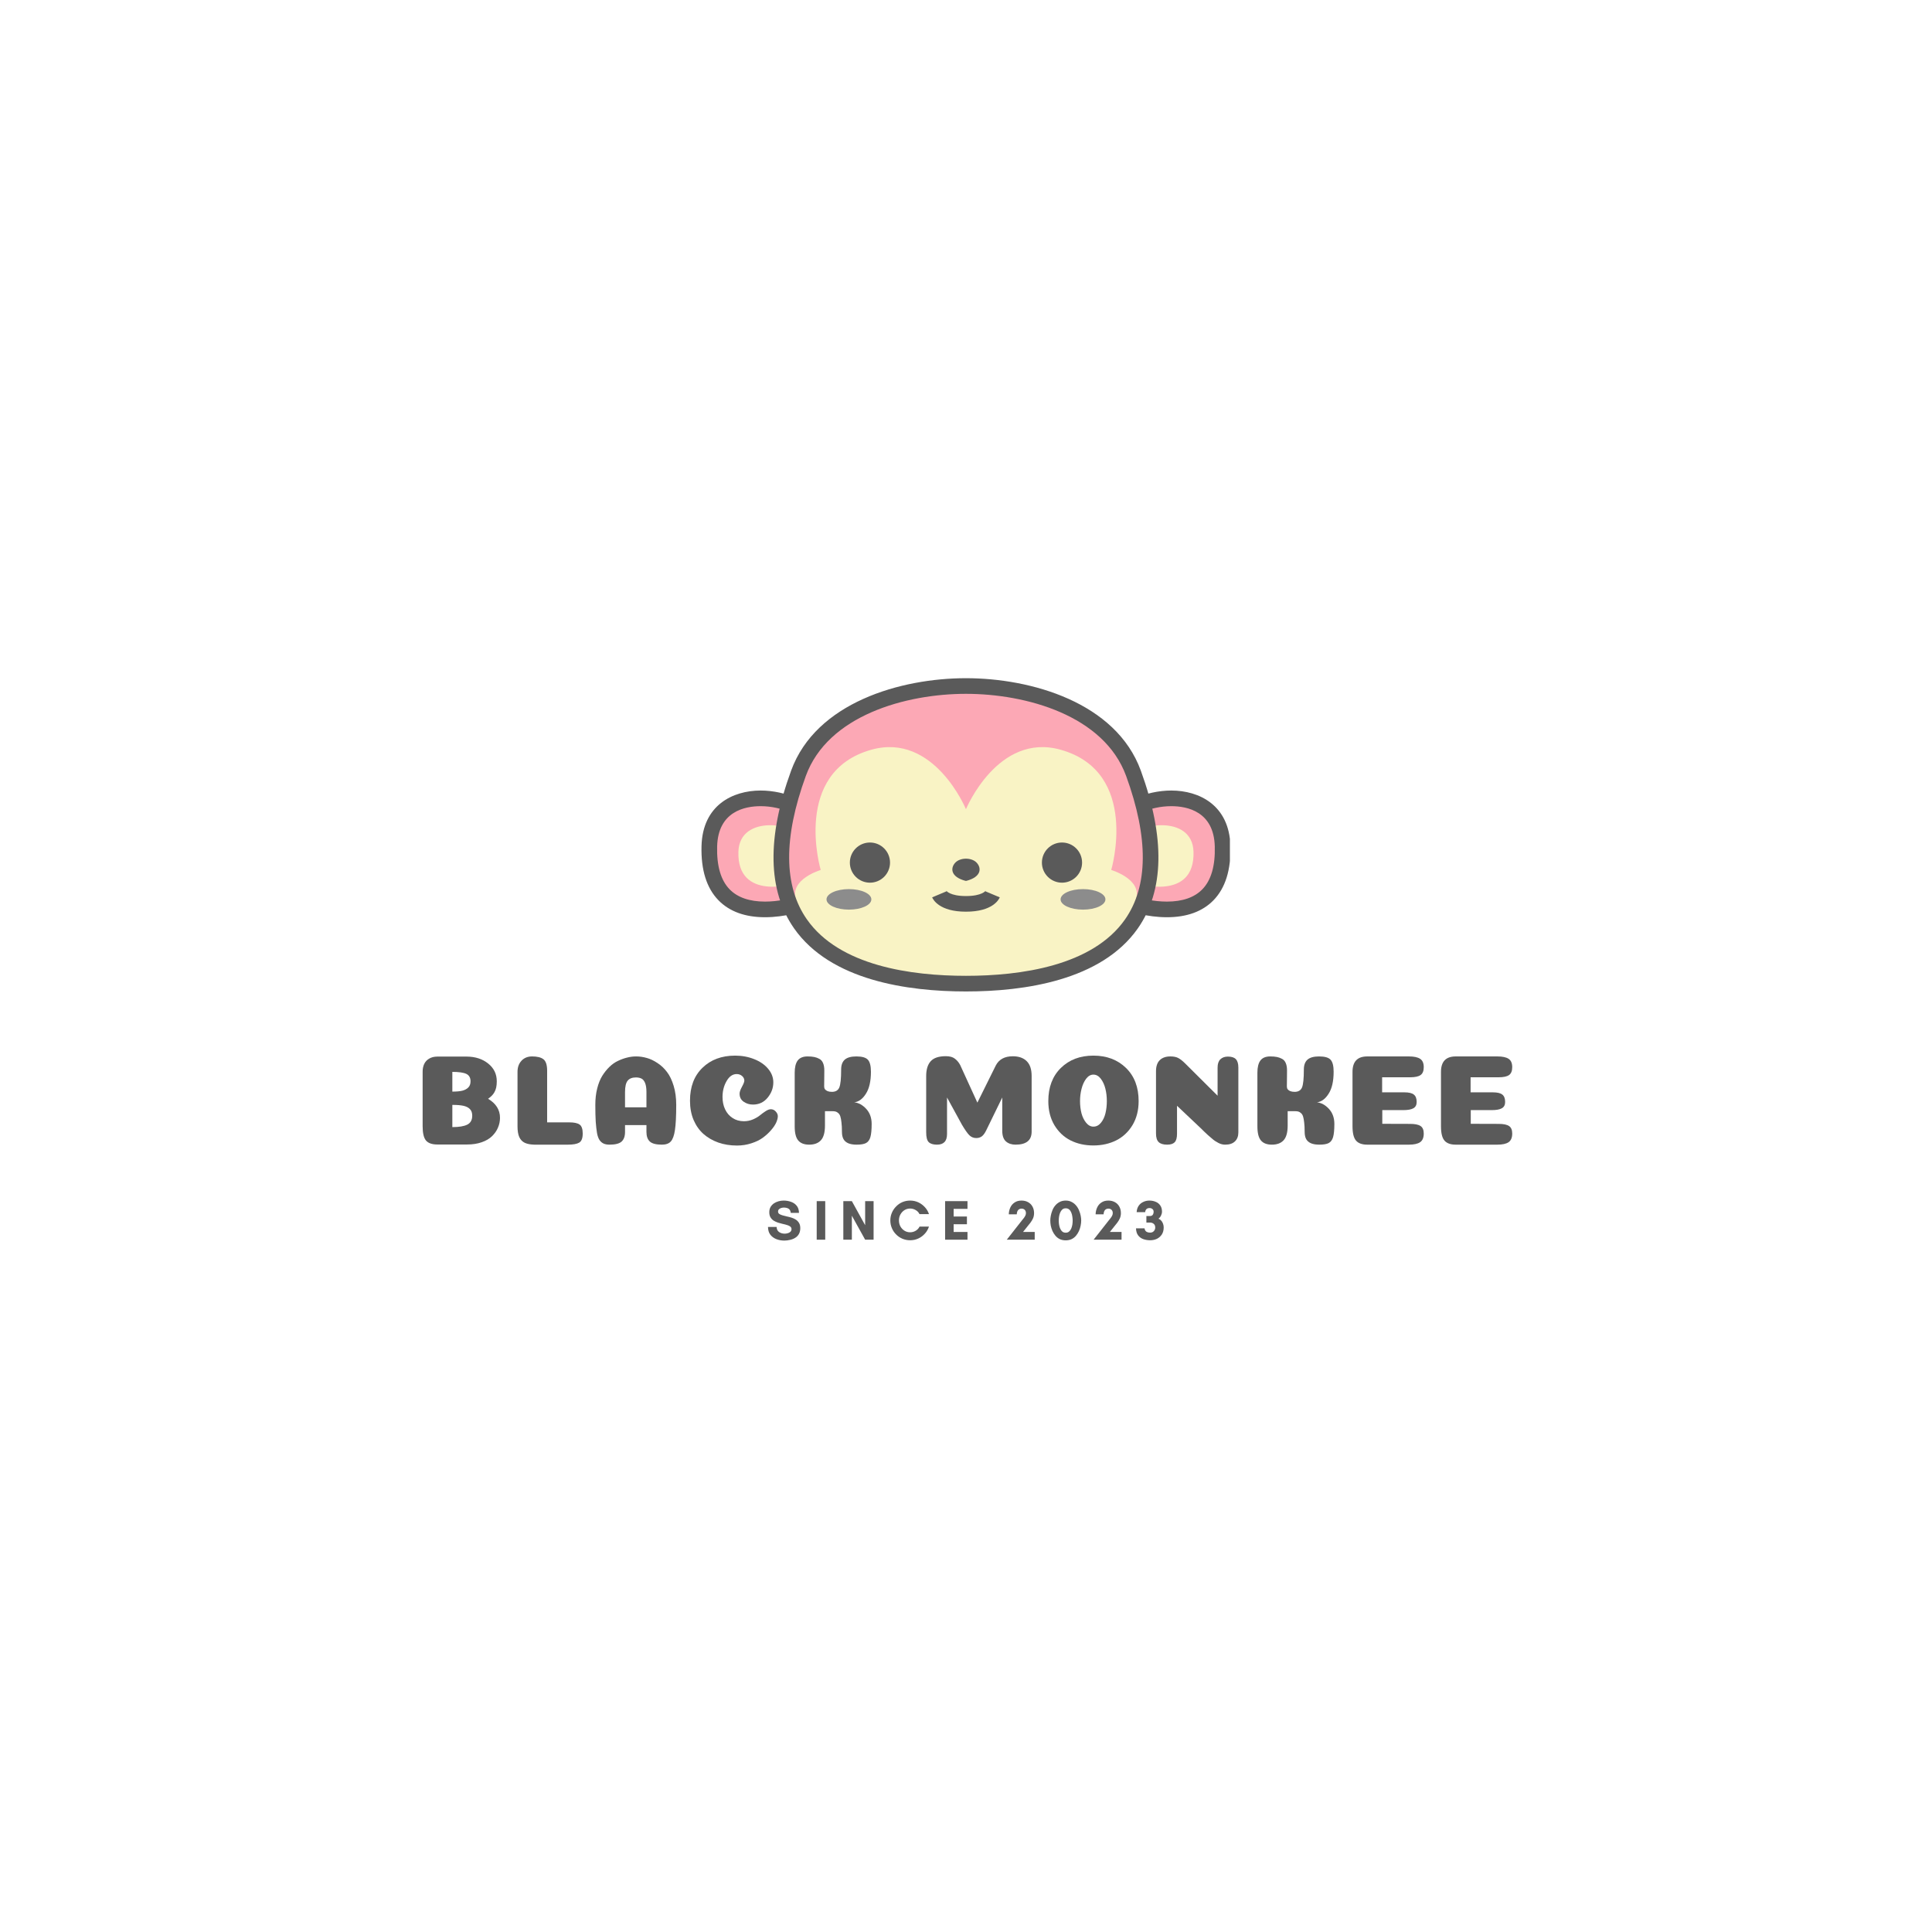<svg version="1.0" preserveAspectRatio="xMidYMid meet" height="500" viewBox="0 0 375 375" zoomAndPan="magnify" width="500" xmlns:xlink="http://www.w3.org/1999/xlink" xmlns="http://www.w3.org/2000/svg"><defs><g></g><clipPath id="7b89303b88"><path clip-rule="nonzero" d="M 210 153 L 238.723 153 L 238.723 179 L 210 179 Z M 210 153"></path></clipPath><clipPath id="53826ccd10"><path clip-rule="nonzero" d="M 154.137 145.012 L 220.797 145.012 L 220.797 191 L 154.137 191 Z M 154.137 145.012"></path></clipPath><clipPath id="8649475d4d"><path clip-rule="nonzero" d="M 220.008 150.102 C 215.555 137.895 200.242 133.152 187.492 133.152 C 174.746 133.152 159.43 137.895 154.98 150.102 C 143.168 182.508 164.887 190.922 187.492 190.922 C 210.102 190.922 231.82 182.508 220.008 150.102 Z M 220.008 150.102"></path></clipPath><clipPath id="917e5608be"><path clip-rule="nonzero" d="M 150 131.625 L 225 131.625 L 225 192.375 L 150 192.375 Z M 150 131.625"></path></clipPath></defs><rect fill-opacity="1" height="450" y="-37.5" fill="#ffffff" width="450" x="-37.5"></rect><rect fill-opacity="1" height="450" y="-37.5" fill="#ffffff" width="450" x="-37.5"></rect><path fill-rule="nonzero" fill-opacity="1" d="M 237.309 164.258 C 236.953 150.82 218.707 154.441 217.43 159.676 C 216.574 163.211 211.848 165.727 211.848 165.727 L 219.602 175.402 C 219.602 175.402 237.773 181.734 237.309 164.258" fill="#fca8b5"></path><g clip-path="url(#7b89303b88)"><path fill-rule="nonzero" fill-opacity="1" d="M 220.496 174.094 C 221.422 174.367 223.848 175 226.496 175 C 229.52 175 231.828 174.199 233.367 172.621 C 235.078 170.867 235.895 168.066 235.789 164.301 C 235.613 157.492 230.418 156.477 227.344 156.477 C 223.148 156.477 219.301 158.422 218.906 160.035 C 218.238 162.793 215.75 164.941 214.098 166.105 Z M 226.496 178.035 C 222.598 178.035 219.242 176.883 219.105 176.832 C 218.832 176.738 218.594 176.57 218.418 176.348 L 210.668 166.676 C 210.383 166.324 210.273 165.867 210.363 165.422 C 210.457 164.98 210.738 164.602 211.137 164.391 C 212.281 163.773 215.387 161.66 215.961 159.316 C 216.84 155.688 222.551 153.441 227.344 153.441 C 232.754 153.441 238.613 156.273 238.824 164.219 C 238.949 168.836 237.84 172.375 235.539 174.738 C 233.41 176.926 230.367 178.035 226.496 178.035" fill="#5a5a5a"></path></g><path fill-rule="nonzero" fill-opacity="1" d="M 231.66 165.324 C 231.438 157.883 220.121 159.887 219.332 162.785 C 218.801 164.746 215.871 166.141 215.871 166.141 L 220.676 171.496 C 220.676 171.496 231.949 175.008 231.66 165.324" fill="#f9f3c5"></path><path fill-rule="nonzero" fill-opacity="1" d="M 137.68 164.258 C 138.035 150.82 156.285 154.441 157.555 159.676 C 158.418 163.211 163.137 165.727 163.137 165.727 L 155.387 175.402 C 155.387 175.402 137.215 181.734 137.68 164.258" fill="#fca8b5"></path><path fill-rule="nonzero" fill-opacity="1" d="M 147.648 156.477 C 144.57 156.477 139.375 157.492 139.195 164.301 C 139.098 168.066 139.91 170.867 141.621 172.621 C 143.16 174.199 145.473 175 148.492 175 C 151.141 175 153.566 174.367 154.492 174.094 L 160.891 166.105 C 159.234 164.941 156.754 162.793 156.082 160.035 C 155.691 158.422 151.84 156.477 147.648 156.477 Z M 148.492 178.035 C 144.621 178.035 141.582 176.926 139.449 174.738 C 137.145 172.371 136.039 168.836 136.164 164.219 C 136.375 156.273 142.23 153.441 147.648 153.441 C 152.434 153.441 158.148 155.688 159.031 159.316 C 159.602 161.676 162.703 163.777 163.852 164.391 C 164.25 164.602 164.531 164.98 164.625 165.422 C 164.715 165.867 164.605 166.324 164.32 166.676 L 156.57 176.348 C 156.395 176.57 156.156 176.738 155.887 176.832 C 155.746 176.883 152.391 178.035 148.492 178.035" fill="#5a5a5a"></path><path fill-rule="nonzero" fill-opacity="1" d="M 143.324 165.324 C 143.547 157.883 154.863 159.887 155.656 162.785 C 156.188 164.746 159.117 166.141 159.117 166.141 L 154.309 171.496 C 154.309 171.496 143.039 175.008 143.324 165.324" fill="#f9f3c5"></path><path fill-rule="nonzero" fill-opacity="1" d="M 220.008 150.102 C 215.555 137.895 200.242 133.152 187.492 133.152 C 174.746 133.152 159.43 137.895 154.98 150.102 C 143.168 182.508 164.887 190.922 187.492 190.922 C 210.102 190.922 231.82 182.508 220.008 150.102" fill="#fca8b5"></path><g clip-path="url(#53826ccd10)"><g clip-path="url(#8649475d4d)"><path fill-rule="nonzero" fill-opacity="1" d="M 215.688 168.863 C 215.688 168.863 221.328 149.852 205.859 145.52 C 193.676 142.109 187.492 157.066 187.492 157.066 C 187.492 157.066 181.312 142.109 169.129 145.52 C 153.66 149.852 159.301 168.863 159.301 168.863 C 159.301 168.863 153.25 170.637 154.48 174.566 L 158.262 189.996 L 187.492 196.344 L 216.727 189.996 L 220.504 174.566 C 221.738 170.637 215.688 168.863 215.688 168.863" fill="#f9f3c5"></path></g></g><g clip-path="url(#917e5608be)"><path fill-rule="nonzero" fill-opacity="1" d="M 187.492 134.672 C 175.836 134.672 160.695 138.848 156.406 150.617 C 152.027 162.629 152.098 171.996 156.617 178.449 C 162.953 187.504 176.906 189.406 187.492 189.406 C 198.082 189.406 212.035 187.504 218.371 178.453 C 222.891 171.996 222.961 162.629 218.582 150.617 C 214.289 138.848 199.152 134.672 187.492 134.672 Z M 187.492 192.441 C 176.184 192.441 161.215 190.316 154.129 180.195 C 149.012 172.875 148.816 162.574 153.555 149.582 C 158.383 136.336 174.855 131.637 187.492 131.637 C 200.133 131.637 216.605 136.336 221.434 149.582 C 226.172 162.574 225.977 172.875 220.855 180.195 C 213.77 190.316 198.805 192.441 187.492 192.441" fill="#5a5a5a"></path></g><path fill-rule="nonzero" fill-opacity="1" d="M 210.031 167.43 C 210.031 165.277 208.285 163.531 206.133 163.531 C 203.98 163.531 202.234 165.277 202.234 167.43 C 202.234 169.582 203.98 171.328 206.133 171.328 C 208.285 171.328 210.031 169.582 210.031 167.43" fill="#5a5a5a"></path><path fill-rule="nonzero" fill-opacity="1" d="M 164.957 167.43 C 164.957 165.277 166.703 163.531 168.855 163.531 C 171.008 163.531 172.754 165.277 172.754 167.43 C 172.754 169.582 171.008 171.328 168.855 171.328 C 166.703 171.328 164.957 169.582 164.957 167.43" fill="#5a5a5a"></path><path fill-rule="nonzero" fill-opacity="1" d="M 214.562 174.566 C 214.562 175.668 212.613 176.559 210.211 176.559 C 207.805 176.559 205.859 175.668 205.859 174.566 C 205.859 173.465 207.805 172.574 210.211 172.574 C 212.613 172.574 214.562 173.465 214.562 174.566" fill="#8c8c8c"></path><path fill-rule="nonzero" fill-opacity="1" d="M 160.426 174.566 C 160.426 175.668 162.375 176.559 164.777 176.559 C 167.18 176.559 169.129 175.668 169.129 174.566 C 169.129 173.465 167.18 172.574 164.777 172.574 C 162.375 172.574 160.426 173.465 160.426 174.566" fill="#8c8c8c"></path><path fill-rule="nonzero" fill-opacity="1" d="M 187.492 176.957 C 182.363 176.957 181.125 174.641 180.93 174.176 L 183.727 173 C 183.727 173 183.719 172.957 183.676 172.891 C 183.68 172.902 184.383 173.922 187.492 173.922 C 190.605 173.922 191.309 172.902 191.312 172.891 C 191.27 172.957 191.262 173 191.262 173 L 194.055 174.176 C 193.863 174.641 192.625 176.957 187.492 176.957" fill="#5a5a5a"></path><path fill-rule="nonzero" fill-opacity="1" d="M 189.594 167.473 C 189.102 166.926 188.277 166.668 187.492 166.668 C 186.707 166.668 185.887 166.926 185.391 167.473 C 184.473 168.484 184.465 170.195 187.41 170.973 L 187.574 170.973 C 190.527 170.195 190.512 168.484 189.594 167.473" fill="#5a5a5a"></path><g fill-opacity="1" fill="#5a5a5a"><g transform="translate(80.205, 222.177)"><g><path d="M 14.531 -8.906 C 16.07 -7.988 16.844 -6.758 16.844 -5.219 C 16.844 -4.551 16.711 -3.914 16.453 -3.312 C 16.203 -2.707 15.82 -2.156 15.312 -1.656 C 14.801 -1.156 14.129 -0.758 13.297 -0.469 C 12.461 -0.176 11.52 -0.031 10.469 -0.031 L 4.672 -0.031 C 3.66 -0.031 2.93 -0.285 2.484 -0.797 C 2.047 -1.316 1.828 -2.242 1.828 -3.578 L 1.828 -14.156 C 1.828 -14.719 1.926 -15.211 2.125 -15.641 C 2.32 -16.078 2.641 -16.426 3.078 -16.688 C 3.523 -16.957 4.055 -17.094 4.672 -17.094 L 10.406 -17.094 C 12.07 -17.082 13.457 -16.629 14.562 -15.734 C 15.664 -14.848 16.219 -13.703 16.219 -12.297 C 16.219 -11.848 16.18 -11.453 16.109 -11.109 C 16.035 -10.766 15.922 -10.457 15.766 -10.188 C 15.617 -9.926 15.445 -9.695 15.25 -9.5 C 15.051 -9.301 14.812 -9.102 14.531 -8.906 Z M 11.453 -5.625 C 11.453 -6.176 11.305 -6.598 11.016 -6.891 C 10.734 -7.191 10.328 -7.406 9.797 -7.531 C 9.266 -7.656 8.531 -7.719 7.594 -7.719 L 7.594 -3.406 C 8.895 -3.406 9.863 -3.566 10.5 -3.891 C 11.133 -4.211 11.453 -4.789 11.453 -5.625 Z M 11.125 -12.297 C 11.125 -12.992 10.852 -13.473 10.312 -13.734 C 9.77 -13.992 8.863 -14.125 7.594 -14.125 L 7.594 -10.297 C 8.383 -10.297 9.023 -10.352 9.516 -10.469 C 10.004 -10.594 10.395 -10.801 10.688 -11.094 C 10.977 -11.383 11.125 -11.785 11.125 -12.297 Z M 11.125 -12.297"></path></g></g></g><g fill-opacity="1" fill="#5a5a5a"><g transform="translate(98.902, 222.177)"><g><path d="M 4.797 0 C 4.035 -0.02 3.422 -0.141 2.953 -0.359 C 2.484 -0.586 2.129 -0.957 1.891 -1.469 C 1.66 -1.988 1.547 -2.68 1.547 -3.547 L 1.547 -14.125 C 1.547 -15.008 1.801 -15.727 2.312 -16.281 C 2.832 -16.844 3.52 -17.125 4.375 -17.125 C 5.375 -17.125 6.109 -16.941 6.578 -16.578 C 7.055 -16.211 7.297 -15.469 7.297 -14.344 L 7.297 -4.328 L 11.578 -4.328 C 12.547 -4.328 13.223 -4.18 13.609 -3.891 C 14.004 -3.609 14.203 -3.031 14.203 -2.156 C 14.203 -1.25 13.973 -0.66 13.516 -0.391 C 13.066 -0.129 12.336 0 11.328 0 Z M 4.797 0"></path></g></g></g><g fill-opacity="1" fill="#5a5a5a"><g transform="translate(114.474, 222.177)"><g><path d="M 11 -3.797 L 6.844 -3.797 L 6.844 -2.469 C 6.844 -1.625 6.617 -1 6.172 -0.594 C 5.723 -0.195 4.945 0 3.844 0 C 3.383 0 3.004 -0.066 2.703 -0.203 C 2.398 -0.336 2.133 -0.562 1.906 -0.875 C 1.688 -1.188 1.52 -1.645 1.406 -2.25 C 1.301 -2.863 1.219 -3.598 1.156 -4.453 C 1.102 -5.316 1.078 -6.406 1.078 -7.719 C 1.078 -8.875 1.195 -9.93 1.438 -10.891 C 1.676 -11.848 2 -12.66 2.406 -13.328 C 2.82 -13.992 3.285 -14.578 3.797 -15.078 C 4.316 -15.586 4.879 -15.984 5.484 -16.266 C 6.098 -16.555 6.691 -16.77 7.266 -16.906 C 7.836 -17.051 8.414 -17.125 9 -17.125 C 9.695 -17.125 10.383 -17.023 11.062 -16.828 C 11.75 -16.641 12.441 -16.312 13.141 -15.844 C 13.848 -15.383 14.461 -14.805 14.984 -14.109 C 15.516 -13.422 15.945 -12.523 16.281 -11.422 C 16.613 -10.328 16.781 -9.094 16.781 -7.719 C 16.781 -5.52 16.695 -3.891 16.531 -2.828 C 16.375 -1.773 16.109 -1.039 15.734 -0.625 C 15.359 -0.207 14.781 0 14 0 C 12.895 0 12.117 -0.195 11.672 -0.594 C 11.223 -1 11 -1.625 11 -2.469 Z M 8.953 -13.047 C 8.234 -13.047 7.703 -12.836 7.359 -12.422 C 7.016 -12.004 6.844 -11.266 6.844 -10.203 L 6.844 -7.25 L 11 -7.25 L 11 -10.25 C 11 -10.945 10.914 -11.508 10.75 -11.938 C 10.582 -12.363 10.352 -12.656 10.062 -12.812 C 9.77 -12.969 9.398 -13.047 8.953 -13.047 Z M 8.953 -13.047"></path></g></g></g><g fill-opacity="1" fill="#5a5a5a"><g transform="translate(132.647, 222.177)"><g><path d="M 11.828 -12.422 C 11.828 -12.773 11.68 -13.078 11.391 -13.328 C 11.098 -13.578 10.75 -13.703 10.344 -13.703 C 9.551 -13.703 8.895 -13.242 8.375 -12.328 C 7.852 -11.422 7.594 -10.395 7.594 -9.25 C 7.594 -8.363 7.758 -7.566 8.094 -6.859 C 8.426 -6.148 8.91 -5.586 9.547 -5.172 C 10.18 -4.754 10.914 -4.547 11.75 -4.547 C 12.363 -4.547 12.953 -4.664 13.516 -4.906 C 14.086 -5.156 14.547 -5.426 14.891 -5.719 C 15.242 -6.008 15.609 -6.273 15.984 -6.516 C 16.359 -6.754 16.688 -6.875 16.969 -6.875 C 17.344 -6.875 17.66 -6.727 17.922 -6.438 C 18.191 -6.145 18.328 -5.844 18.328 -5.531 C 18.328 -5.176 18.223 -4.766 18.016 -4.297 C 17.805 -3.828 17.473 -3.332 17.016 -2.812 C 16.566 -2.289 16.039 -1.805 15.438 -1.359 C 14.844 -0.922 14.098 -0.555 13.203 -0.266 C 12.316 0.023 11.383 0.172 10.406 0.172 C 9.102 0.172 7.895 -0.02 6.781 -0.406 C 5.676 -0.801 4.711 -1.359 3.891 -2.078 C 3.078 -2.805 2.438 -3.719 1.969 -4.812 C 1.508 -5.914 1.281 -7.156 1.281 -8.531 C 1.281 -11.227 2.086 -13.359 3.703 -14.922 C 5.316 -16.492 7.43 -17.281 10.047 -17.281 C 11.379 -17.281 12.613 -17.051 13.75 -16.594 C 14.883 -16.145 15.785 -15.52 16.453 -14.719 C 17.117 -13.926 17.453 -13.051 17.453 -12.094 C 17.453 -11 17.082 -10.004 16.344 -9.109 C 15.613 -8.223 14.664 -7.781 13.5 -7.781 C 12.832 -7.781 12.234 -7.961 11.703 -8.328 C 11.172 -8.691 10.906 -9.219 10.906 -9.906 C 10.906 -10.219 11.055 -10.656 11.359 -11.219 C 11.672 -11.789 11.828 -12.191 11.828 -12.422 Z M 11.828 -12.422"></path></g></g></g><g fill-opacity="1" fill="#5a5a5a"><g transform="translate(152.594, 222.177)"><g><path d="M 13.219 -8.219 C 14.07 -8.125 14.848 -7.695 15.547 -6.938 C 16.242 -6.176 16.594 -5.207 16.594 -4.031 C 16.594 -2.875 16.508 -2.016 16.344 -1.453 C 16.176 -0.898 15.895 -0.52 15.5 -0.312 C 15.102 -0.102 14.492 0 13.672 0 C 13.023 0 12.488 -0.086 12.062 -0.266 C 11.633 -0.453 11.32 -0.723 11.125 -1.078 C 10.926 -1.441 10.828 -1.906 10.828 -2.469 C 10.828 -3.207 10.797 -3.82 10.734 -4.312 C 10.68 -4.801 10.609 -5.191 10.516 -5.484 C 10.422 -5.773 10.281 -5.992 10.094 -6.141 C 9.914 -6.297 9.738 -6.395 9.562 -6.438 C 9.383 -6.477 9.145 -6.5 8.844 -6.5 L 7.531 -6.5 L 7.531 -3.719 C 7.531 -2.383 7.27 -1.43 6.75 -0.859 C 6.227 -0.285 5.469 0 4.469 0 C 3.508 0 2.801 -0.27 2.344 -0.812 C 1.883 -1.352 1.656 -2.266 1.656 -3.547 L 1.656 -13.969 C 1.656 -15.02 1.848 -15.805 2.234 -16.328 C 2.629 -16.859 3.27 -17.125 4.156 -17.125 C 4.664 -17.125 5.094 -17.086 5.438 -17.016 C 5.781 -16.953 6.113 -16.832 6.438 -16.656 C 6.758 -16.488 7 -16.219 7.156 -15.844 C 7.32 -15.469 7.406 -14.988 7.406 -14.406 C 7.406 -13.883 7.398 -13.301 7.391 -12.656 C 7.379 -12.02 7.375 -11.566 7.375 -11.297 C 7.375 -11.078 7.426 -10.895 7.531 -10.75 C 7.645 -10.602 7.812 -10.484 8.031 -10.391 C 8.258 -10.297 8.539 -10.25 8.875 -10.25 C 9.594 -10.25 10.07 -10.531 10.312 -11.094 C 10.551 -11.664 10.672 -12.828 10.672 -14.578 C 10.672 -15.441 10.906 -16.082 11.375 -16.5 C 11.844 -16.914 12.594 -17.125 13.625 -17.125 C 14.738 -17.125 15.488 -16.906 15.875 -16.469 C 16.258 -16.039 16.453 -15.27 16.453 -14.156 C 16.453 -12.32 16.129 -10.898 15.484 -9.891 C 14.848 -8.879 14.094 -8.32 13.219 -8.219 Z M 13.219 -8.219"></path></g></g></g><g fill-opacity="1" fill="#5a5a5a"><g transform="translate(170.991, 222.177)"><g></g></g></g><g fill-opacity="1" fill="#5a5a5a"><g transform="translate(178.115, 222.177)"><g><path d="M 16.422 -9.156 L 16.422 -2.594 C 16.441 -1.676 16.688 -1.016 17.156 -0.609 C 17.633 -0.203 18.25 0 19 0 C 21.062 0 22.102 -0.82 22.125 -2.469 L 22.125 -13.344 C 22.125 -14.633 21.801 -15.594 21.156 -16.219 C 20.52 -16.844 19.625 -17.156 18.469 -17.156 C 16.875 -17.156 15.77 -16.551 15.156 -15.344 L 11.594 -8.156 L 8.25 -15.469 C 7.969 -15.988 7.617 -16.398 7.203 -16.703 C 6.797 -17.016 6.219 -17.172 5.469 -17.172 C 4.094 -17.172 3.113 -16.844 2.531 -16.188 C 1.945 -15.539 1.656 -14.578 1.656 -13.297 L 1.656 -2.406 C 1.656 -1.445 1.82 -0.805 2.156 -0.484 C 2.488 -0.16 3.02 0 3.75 0 C 4.395 0 4.879 -0.164 5.203 -0.5 C 5.535 -0.832 5.703 -1.359 5.703 -2.078 L 5.703 -9.156 L 8.594 -3.875 C 9.176 -2.895 9.648 -2.219 10.016 -1.844 C 10.391 -1.469 10.844 -1.281 11.375 -1.281 C 11.789 -1.281 12.148 -1.391 12.453 -1.609 C 12.754 -1.836 13.035 -2.219 13.297 -2.75 Z M 16.422 -9.156"></path></g></g></g><g fill-opacity="1" fill="#5a5a5a"><g transform="translate(202.211, 222.177)"><g><path d="M 14.438 -0.828 C 13.125 -0.172 11.645 0.156 10 0.156 C 8.363 0.156 6.891 -0.172 5.578 -0.828 C 4.273 -1.492 3.227 -2.484 2.438 -3.797 C 1.656 -5.117 1.266 -6.672 1.266 -8.453 C 1.266 -11.148 2.078 -13.297 3.703 -14.891 C 5.328 -16.484 7.43 -17.281 10.016 -17.281 C 12.598 -17.281 14.707 -16.484 16.344 -14.891 C 17.977 -13.297 18.797 -11.148 18.797 -8.453 C 18.797 -6.672 18.398 -5.117 17.609 -3.797 C 16.816 -2.484 15.758 -1.492 14.438 -0.828 Z M 10.016 -3.5 C 10.586 -3.5 11.078 -3.75 11.484 -4.25 C 11.891 -4.75 12.18 -5.363 12.359 -6.094 C 12.535 -6.832 12.625 -7.617 12.625 -8.453 C 12.625 -9.297 12.531 -10.098 12.344 -10.859 C 12.156 -11.617 11.859 -12.266 11.453 -12.797 C 11.047 -13.328 10.566 -13.594 10.016 -13.594 C 9.484 -13.594 9.016 -13.328 8.609 -12.797 C 8.211 -12.266 7.914 -11.613 7.719 -10.844 C 7.52 -10.082 7.422 -9.285 7.422 -8.453 C 7.422 -7.617 7.516 -6.832 7.703 -6.094 C 7.898 -5.363 8.203 -4.75 8.609 -4.25 C 9.016 -3.75 9.484 -3.5 10.016 -3.5 Z M 10.016 -3.5"></path></g></g></g><g fill-opacity="1" fill="#5a5a5a"><g transform="translate(222.708, 222.177)"><g><path d="M 17.656 -2.375 C 17.656 -1.645 17.438 -1.066 17 -0.641 C 16.562 -0.211 15.926 0 15.094 0 C 14.883 0 14.672 -0.023 14.453 -0.078 C 14.234 -0.129 14.004 -0.219 13.766 -0.344 C 13.523 -0.477 13.312 -0.602 13.125 -0.719 C 12.938 -0.844 12.707 -1.023 12.438 -1.266 C 12.164 -1.504 11.945 -1.691 11.781 -1.828 C 11.625 -1.973 11.379 -2.203 11.047 -2.516 C 10.711 -2.836 10.473 -3.07 10.328 -3.219 L 5.75 -7.547 L 5.75 -2.125 C 5.75 -1.312 5.594 -0.754 5.281 -0.453 C 4.977 -0.148 4.492 0 3.828 0 C 3.086 0 2.539 -0.164 2.188 -0.5 C 1.844 -0.832 1.672 -1.391 1.672 -2.172 L 1.672 -14.25 C 1.672 -15.195 1.91 -15.91 2.391 -16.391 C 2.879 -16.879 3.57 -17.125 4.469 -17.125 C 5.094 -17.125 5.594 -17.023 5.969 -16.828 C 6.344 -16.641 6.785 -16.297 7.297 -15.797 L 13.625 -9.5 L 13.625 -14.953 C 13.625 -15.672 13.801 -16.207 14.156 -16.562 C 14.52 -16.914 15.008 -17.094 15.625 -17.094 C 16.344 -17.094 16.859 -16.926 17.172 -16.594 C 17.492 -16.258 17.656 -15.719 17.656 -14.969 Z M 17.656 -2.375"></path></g></g></g><g fill-opacity="1" fill="#5a5a5a"><g transform="translate(242.405, 222.177)"><g><path d="M 13.219 -8.219 C 14.07 -8.125 14.848 -7.695 15.547 -6.938 C 16.242 -6.176 16.594 -5.207 16.594 -4.031 C 16.594 -2.875 16.508 -2.016 16.344 -1.453 C 16.176 -0.898 15.895 -0.52 15.5 -0.312 C 15.102 -0.102 14.492 0 13.672 0 C 13.023 0 12.488 -0.086 12.062 -0.266 C 11.633 -0.453 11.32 -0.723 11.125 -1.078 C 10.926 -1.441 10.828 -1.906 10.828 -2.469 C 10.828 -3.207 10.797 -3.82 10.734 -4.312 C 10.68 -4.801 10.609 -5.191 10.516 -5.484 C 10.422 -5.773 10.281 -5.992 10.094 -6.141 C 9.914 -6.297 9.738 -6.395 9.562 -6.438 C 9.383 -6.477 9.145 -6.5 8.844 -6.5 L 7.531 -6.5 L 7.531 -3.719 C 7.531 -2.383 7.27 -1.43 6.75 -0.859 C 6.227 -0.285 5.469 0 4.469 0 C 3.508 0 2.801 -0.27 2.344 -0.812 C 1.883 -1.352 1.656 -2.266 1.656 -3.547 L 1.656 -13.969 C 1.656 -15.02 1.848 -15.805 2.234 -16.328 C 2.629 -16.859 3.27 -17.125 4.156 -17.125 C 4.664 -17.125 5.094 -17.086 5.438 -17.016 C 5.781 -16.953 6.113 -16.832 6.438 -16.656 C 6.758 -16.488 7 -16.219 7.156 -15.844 C 7.32 -15.469 7.406 -14.988 7.406 -14.406 C 7.406 -13.883 7.398 -13.301 7.391 -12.656 C 7.379 -12.02 7.375 -11.566 7.375 -11.297 C 7.375 -11.078 7.426 -10.895 7.531 -10.75 C 7.645 -10.602 7.812 -10.484 8.031 -10.391 C 8.258 -10.297 8.539 -10.25 8.875 -10.25 C 9.594 -10.25 10.07 -10.531 10.312 -11.094 C 10.551 -11.664 10.672 -12.828 10.672 -14.578 C 10.672 -15.441 10.906 -16.082 11.375 -16.5 C 11.844 -16.914 12.594 -17.125 13.625 -17.125 C 14.738 -17.125 15.488 -16.906 15.875 -16.469 C 16.258 -16.039 16.453 -15.27 16.453 -14.156 C 16.453 -12.32 16.129 -10.898 15.484 -9.891 C 14.848 -8.879 14.094 -8.32 13.219 -8.219 Z M 13.219 -8.219"></path></g></g></g><g fill-opacity="1" fill="#5a5a5a"><g transform="translate(260.802, 222.177)"><g><path d="M 11.781 -10.156 C 12.656 -10.156 13.27 -10.008 13.625 -9.719 C 13.988 -9.438 14.172 -8.957 14.172 -8.281 C 14.172 -7.707 13.957 -7.301 13.531 -7.062 C 13.113 -6.82 12.453 -6.703 11.547 -6.703 L 7.5 -6.703 L 7.5 -4.047 L 12.922 -4.031 C 13.859 -4.031 14.531 -3.891 14.938 -3.609 C 15.344 -3.336 15.547 -2.852 15.547 -2.156 C 15.547 -1.352 15.305 -0.789 14.828 -0.469 C 14.359 -0.156 13.641 0 12.672 0 L 4.578 0 C 3.586 0 2.863 -0.258 2.406 -0.781 C 1.945 -1.312 1.719 -2.242 1.719 -3.578 L 1.719 -14.125 C 1.719 -16.125 2.672 -17.125 4.578 -17.125 L 12.672 -17.125 C 13.641 -17.125 14.359 -16.973 14.828 -16.672 C 15.305 -16.367 15.547 -15.828 15.547 -15.047 C 15.547 -14.316 15.344 -13.805 14.938 -13.516 C 14.531 -13.223 13.859 -13.078 12.922 -13.078 L 7.469 -13.078 L 7.469 -10.156 Z M 11.781 -10.156"></path></g></g></g><g fill-opacity="1" fill="#5a5a5a"><g transform="translate(277.974, 222.177)"><g><path d="M 11.781 -10.156 C 12.656 -10.156 13.27 -10.008 13.625 -9.719 C 13.988 -9.438 14.172 -8.957 14.172 -8.281 C 14.172 -7.707 13.957 -7.301 13.531 -7.062 C 13.113 -6.82 12.453 -6.703 11.547 -6.703 L 7.5 -6.703 L 7.5 -4.047 L 12.922 -4.031 C 13.859 -4.031 14.531 -3.891 14.938 -3.609 C 15.344 -3.336 15.547 -2.852 15.547 -2.156 C 15.547 -1.352 15.305 -0.789 14.828 -0.469 C 14.359 -0.156 13.641 0 12.672 0 L 4.578 0 C 3.586 0 2.863 -0.258 2.406 -0.781 C 1.945 -1.312 1.719 -2.242 1.719 -3.578 L 1.719 -14.125 C 1.719 -16.125 2.672 -17.125 4.578 -17.125 L 12.672 -17.125 C 13.641 -17.125 14.359 -16.973 14.828 -16.672 C 15.305 -16.367 15.547 -15.828 15.547 -15.047 C 15.547 -14.316 15.344 -13.805 14.938 -13.516 C 14.531 -13.223 13.859 -13.078 12.922 -13.078 L 7.469 -13.078 L 7.469 -10.156 Z M 11.781 -10.156"></path></g></g></g><g fill-opacity="1" fill="#5a5a5a"><g transform="translate(148.74, 240.624)"><g><path d="M 3.562 -1.172 C 3.738 -1.172 3.926 -1.195 4.125 -1.25 C 4.332 -1.301 4.508 -1.391 4.656 -1.516 C 4.812 -1.648 4.891 -1.828 4.891 -2.047 C 4.891 -2.254 4.812 -2.422 4.656 -2.547 C 4.5 -2.672 4.289 -2.77 4.031 -2.844 C 3.781 -2.926 3.5 -3 3.188 -3.062 C 2.883 -3.133 2.578 -3.219 2.266 -3.312 C 1.961 -3.414 1.68 -3.547 1.422 -3.703 C 1.172 -3.867 0.969 -4.082 0.812 -4.344 C 0.656 -4.602 0.578 -4.93 0.578 -5.328 C 0.578 -5.711 0.656 -6.047 0.812 -6.328 C 0.977 -6.609 1.191 -6.844 1.453 -7.031 C 1.723 -7.219 2.023 -7.359 2.359 -7.453 C 2.691 -7.547 3.023 -7.594 3.359 -7.594 C 3.879 -7.594 4.363 -7.508 4.812 -7.344 C 5.258 -7.188 5.625 -6.93 5.906 -6.578 C 6.188 -6.234 6.332 -5.773 6.344 -5.203 L 4.75 -5.203 C 4.707 -5.586 4.57 -5.852 4.344 -6 C 4.113 -6.156 3.797 -6.234 3.391 -6.234 C 3.234 -6.234 3.066 -6.207 2.891 -6.156 C 2.723 -6.102 2.578 -6.02 2.453 -5.906 C 2.336 -5.789 2.281 -5.641 2.281 -5.453 C 2.281 -5.266 2.359 -5.113 2.516 -5 C 2.672 -4.895 2.875 -4.805 3.125 -4.734 C 3.383 -4.66 3.664 -4.586 3.969 -4.516 C 4.281 -4.453 4.586 -4.375 4.891 -4.281 C 5.203 -4.188 5.484 -4.055 5.734 -3.891 C 5.992 -3.723 6.203 -3.504 6.359 -3.234 C 6.516 -2.973 6.594 -2.641 6.594 -2.234 C 6.594 -1.797 6.504 -1.422 6.328 -1.109 C 6.16 -0.805 5.926 -0.562 5.625 -0.375 C 5.332 -0.188 5 -0.051 4.625 0.031 C 4.25 0.125 3.875 0.172 3.5 0.172 C 2.945 0.172 2.43 0.078 1.953 -0.109 C 1.473 -0.297 1.082 -0.582 0.781 -0.969 C 0.488 -1.352 0.336 -1.852 0.328 -2.469 L 2 -2.469 C 2.02 -2.02 2.18 -1.691 2.484 -1.484 C 2.797 -1.273 3.156 -1.172 3.562 -1.172 Z M 3.562 -1.172"></path></g></g></g><g fill-opacity="1" fill="#5a5a5a"><g transform="translate(157.865, 240.624)"><g><path d="M 2.312 0 L 0.656 0 L 0.656 -7.484 L 2.312 -7.484 Z M 2.312 0"></path></g></g></g><g fill-opacity="1" fill="#5a5a5a"><g transform="translate(163.033, 240.624)"><g><path d="M 6.531 0 L 4.891 0 L 2.312 -4.656 L 2.312 0 L 0.656 0 L 0.656 -7.484 L 2.312 -7.484 L 4.891 -2.812 L 4.891 -7.484 L 6.531 -7.484 Z M 6.531 0"></path></g></g></g><g fill-opacity="1" fill="#5a5a5a"><g transform="translate(172.422, 240.624)"><g><path d="M 6.062 -2.547 L 7.891 -2.547 C 7.723 -2.023 7.457 -1.566 7.094 -1.172 C 6.738 -0.773 6.316 -0.461 5.828 -0.234 C 5.336 -0.004 4.805 0.109 4.234 0.109 C 3.703 0.109 3.203 0.008 2.734 -0.188 C 2.273 -0.383 1.867 -0.66 1.516 -1.016 C 1.16 -1.367 0.883 -1.781 0.688 -2.25 C 0.488 -2.719 0.391 -3.211 0.391 -3.734 C 0.391 -4.266 0.488 -4.758 0.688 -5.219 C 0.883 -5.688 1.16 -6.098 1.516 -6.453 C 1.867 -6.816 2.273 -7.098 2.734 -7.297 C 3.203 -7.492 3.703 -7.594 4.234 -7.594 C 4.805 -7.594 5.336 -7.477 5.828 -7.25 C 6.316 -7.02 6.738 -6.707 7.094 -6.312 C 7.457 -5.926 7.723 -5.477 7.891 -4.969 L 6.047 -4.969 C 5.891 -5.301 5.645 -5.562 5.312 -5.75 C 4.977 -5.945 4.617 -6.047 4.234 -6.047 C 3.828 -6.047 3.457 -5.941 3.125 -5.734 C 2.801 -5.523 2.539 -5.242 2.344 -4.891 C 2.156 -4.547 2.062 -4.16 2.062 -3.734 C 2.062 -3.316 2.156 -2.93 2.344 -2.578 C 2.539 -2.234 2.801 -1.957 3.125 -1.75 C 3.457 -1.539 3.828 -1.438 4.234 -1.438 C 4.617 -1.438 4.977 -1.535 5.312 -1.734 C 5.656 -1.941 5.906 -2.211 6.062 -2.547 Z M 6.062 -2.547"></path></g></g></g><g fill-opacity="1" fill="#5a5a5a"><g transform="translate(182.789, 240.624)"><g><path d="M 5 -1.5 L 5 0 L 0.656 0 L 0.656 -7.484 L 5 -7.484 L 5 -5.984 L 2.312 -5.984 L 2.312 -4.5 L 4.891 -4.5 L 4.891 -3 L 2.312 -3 L 2.312 -1.5 Z M 5 -1.5"></path></g></g></g><g fill-opacity="1" fill="#5a5a5a"><g transform="translate(190.639, 240.624)"><g></g></g></g><g fill-opacity="1" fill="#5a5a5a"><g transform="translate(195.587, 240.624)"><g><path d="M 5.25 0 L -0.172 0 L 2.797 -3.781 C 2.898 -3.906 3.008 -4.039 3.125 -4.188 C 3.238 -4.332 3.336 -4.488 3.422 -4.656 C 3.504 -4.82 3.547 -4.988 3.547 -5.156 C 3.547 -5.426 3.469 -5.641 3.312 -5.797 C 3.156 -5.953 2.953 -6.031 2.703 -6.031 C 2.43 -6.031 2.211 -5.941 2.047 -5.766 C 1.879 -5.586 1.785 -5.305 1.766 -4.922 L 0.219 -4.922 C 0.227 -5.398 0.328 -5.844 0.516 -6.25 C 0.703 -6.656 0.977 -6.977 1.344 -7.219 C 1.707 -7.469 2.156 -7.594 2.688 -7.594 C 3.176 -7.594 3.602 -7.488 3.969 -7.281 C 4.332 -7.082 4.613 -6.801 4.812 -6.438 C 5.02 -6.07 5.125 -5.645 5.125 -5.156 C 5.125 -4.781 5.055 -4.441 4.922 -4.141 C 4.785 -3.836 4.613 -3.551 4.406 -3.281 C 4.207 -3.02 3.992 -2.754 3.766 -2.484 L 2.984 -1.5 L 5.25 -1.5 Z M 5.25 0"></path></g></g></g><g fill-opacity="1" fill="#5a5a5a"><g transform="translate(203.47, 240.624)"><g><path d="M 3.391 -6.094 C 3.117 -6.094 2.895 -6.016 2.719 -5.859 C 2.551 -5.703 2.414 -5.504 2.312 -5.266 C 2.207 -5.023 2.133 -4.766 2.094 -4.484 C 2.051 -4.211 2.031 -3.961 2.031 -3.734 C 2.031 -3.473 2.051 -3.203 2.094 -2.922 C 2.133 -2.648 2.207 -2.395 2.312 -2.156 C 2.414 -1.914 2.551 -1.723 2.719 -1.578 C 2.895 -1.43 3.117 -1.359 3.391 -1.359 C 3.648 -1.359 3.863 -1.43 4.031 -1.578 C 4.207 -1.723 4.348 -1.914 4.453 -2.156 C 4.555 -2.395 4.629 -2.648 4.672 -2.922 C 4.711 -3.191 4.734 -3.453 4.734 -3.703 C 4.734 -3.941 4.711 -4.195 4.672 -4.469 C 4.641 -4.75 4.57 -5.008 4.469 -5.25 C 4.375 -5.5 4.238 -5.703 4.062 -5.859 C 3.883 -6.016 3.66 -6.094 3.391 -6.094 Z M 3.391 0.125 C 2.953 0.125 2.566 0.047 2.234 -0.109 C 1.91 -0.273 1.629 -0.492 1.391 -0.766 C 1.16 -1.047 0.969 -1.352 0.812 -1.688 C 0.664 -2.031 0.555 -2.375 0.484 -2.719 C 0.422 -3.07 0.391 -3.406 0.391 -3.719 C 0.391 -3.988 0.422 -4.289 0.484 -4.625 C 0.547 -4.969 0.645 -5.312 0.781 -5.656 C 0.914 -6.008 1.098 -6.328 1.328 -6.609 C 1.566 -6.898 1.852 -7.133 2.188 -7.312 C 2.531 -7.5 2.93 -7.594 3.391 -7.594 C 3.836 -7.594 4.227 -7.5 4.562 -7.312 C 4.906 -7.133 5.191 -6.898 5.422 -6.609 C 5.66 -6.328 5.848 -6.008 5.984 -5.656 C 6.129 -5.312 6.234 -4.969 6.297 -4.625 C 6.359 -4.289 6.391 -3.988 6.391 -3.719 C 6.391 -3.406 6.352 -3.07 6.281 -2.719 C 6.219 -2.375 6.109 -2.031 5.953 -1.688 C 5.805 -1.352 5.613 -1.047 5.375 -0.766 C 5.145 -0.492 4.863 -0.273 4.531 -0.109 C 4.195 0.047 3.816 0.125 3.391 0.125 Z M 3.391 0.125"></path></g></g></g><g fill-opacity="1" fill="#5a5a5a"><g transform="translate(212.441, 240.624)"><g><path d="M 5.25 0 L -0.172 0 L 2.797 -3.781 C 2.898 -3.906 3.008 -4.039 3.125 -4.188 C 3.238 -4.332 3.336 -4.488 3.422 -4.656 C 3.504 -4.82 3.547 -4.988 3.547 -5.156 C 3.547 -5.426 3.469 -5.641 3.312 -5.797 C 3.156 -5.953 2.953 -6.031 2.703 -6.031 C 2.43 -6.031 2.211 -5.941 2.047 -5.766 C 1.879 -5.586 1.785 -5.305 1.766 -4.922 L 0.219 -4.922 C 0.227 -5.398 0.328 -5.844 0.516 -6.25 C 0.703 -6.656 0.977 -6.977 1.344 -7.219 C 1.707 -7.469 2.156 -7.594 2.688 -7.594 C 3.176 -7.594 3.602 -7.488 3.969 -7.281 C 4.332 -7.082 4.613 -6.801 4.812 -6.438 C 5.02 -6.07 5.125 -5.645 5.125 -5.156 C 5.125 -4.781 5.055 -4.441 4.922 -4.141 C 4.785 -3.836 4.613 -3.551 4.406 -3.281 C 4.207 -3.02 3.992 -2.754 3.766 -2.484 L 2.984 -1.5 L 5.25 -1.5 Z M 5.25 0"></path></g></g></g><g fill-opacity="1" fill="#5a5a5a"><g transform="translate(220.324, 240.624)"><g><path d="M 0.172 -2.203 L 1.828 -2.203 C 1.879 -1.891 2.004 -1.672 2.203 -1.547 C 2.398 -1.43 2.645 -1.375 2.938 -1.375 C 3.219 -1.375 3.445 -1.469 3.625 -1.656 C 3.812 -1.852 3.906 -2.086 3.906 -2.359 C 3.906 -2.68 3.805 -2.922 3.609 -3.078 C 3.422 -3.242 3.176 -3.328 2.875 -3.328 L 2.188 -3.328 L 2.188 -4.594 L 2.875 -4.594 C 3.125 -4.594 3.305 -4.672 3.422 -4.828 C 3.535 -4.992 3.594 -5.195 3.594 -5.438 C 3.594 -5.656 3.516 -5.828 3.359 -5.953 C 3.211 -6.078 3.031 -6.141 2.812 -6.141 C 2.289 -6.141 2.004 -5.875 1.953 -5.344 L 0.297 -5.344 C 0.328 -5.832 0.457 -6.242 0.688 -6.578 C 0.914 -6.91 1.211 -7.16 1.578 -7.328 C 1.941 -7.504 2.336 -7.594 2.766 -7.594 C 3.211 -7.594 3.617 -7.516 3.984 -7.359 C 4.359 -7.211 4.656 -6.977 4.875 -6.656 C 5.102 -6.344 5.219 -5.938 5.219 -5.438 C 5.219 -5.207 5.156 -4.957 5.031 -4.688 C 4.906 -4.426 4.738 -4.223 4.531 -4.078 C 4.895 -3.91 5.156 -3.664 5.312 -3.344 C 5.469 -3.031 5.547 -2.703 5.547 -2.359 C 5.547 -1.836 5.426 -1.391 5.188 -1.016 C 4.945 -0.648 4.629 -0.367 4.234 -0.172 C 3.836 0.016 3.398 0.109 2.922 0.109 C 2.453 0.109 2.008 0.035 1.594 -0.109 C 1.188 -0.254 0.852 -0.492 0.594 -0.828 C 0.332 -1.172 0.191 -1.629 0.172 -2.203 Z M 0.172 -2.203"></path></g></g></g></svg>